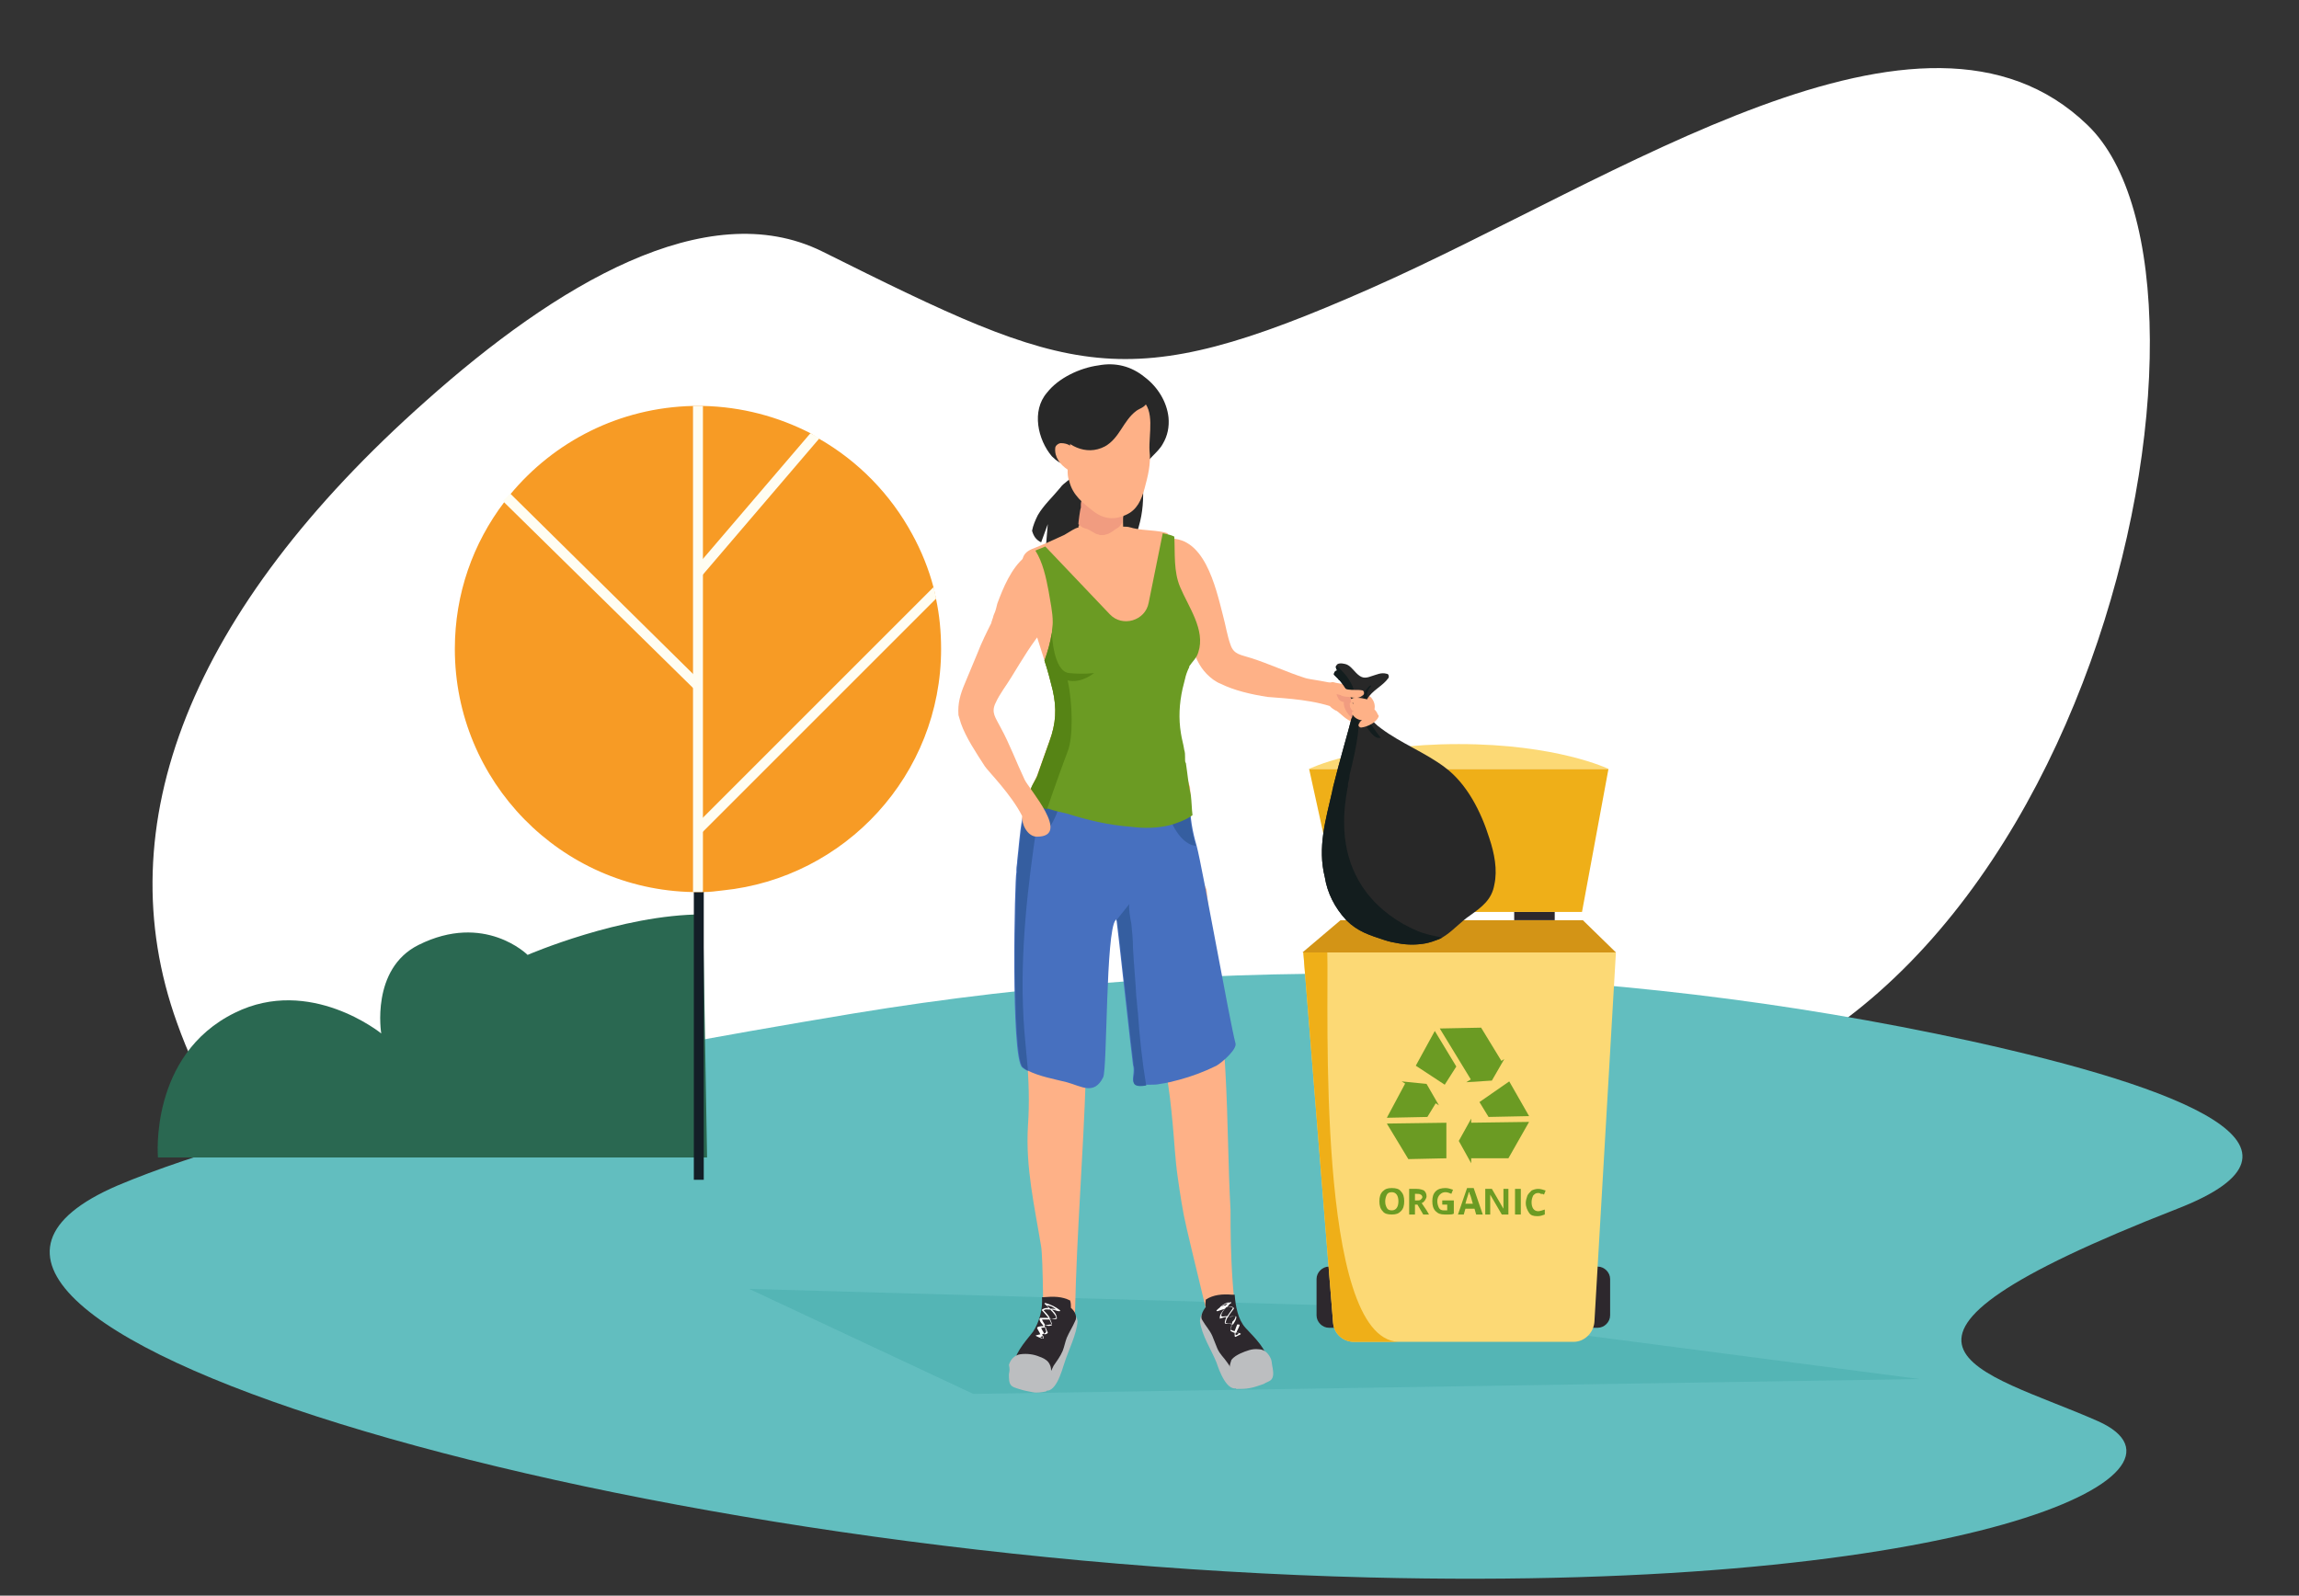 <?xml version="1.0" encoding="utf-8"?>
<!-- Generator: Adobe Illustrator 27.4.0, SVG Export Plug-In . SVG Version: 6.00 Build 0)  -->
<svg version="1.1" id="Layer_1" xmlns="http://www.w3.org/2000/svg" xmlns:xlink="http://www.w3.org/1999/xlink" x="0px" y="0px"
	 viewBox="0 0 278 193" style="enable-background:new 0 0 278 193;" xml:space="preserve">
<rect x="0" y="0" width="278" height="193" fill="#333333" stroke="none"/>
<style type="text/css">
	.st0{fill:#FFFFFF;}
	.st1{fill:#62BEBF;}
	.st2{fill:#2A6851;}
	.st3{fill:#131E27;}
	.st4{fill:#F79B25;}
	.st5{fill:#FFFDF2;}
	.st6{opacity:0.69;}
	.st7{opacity:0.69;fill:#229693;enable-background:new    ;}
	.st8{fill:#282828;}
	.st9{fill:#FEB187;}
	.st10{fill:#BCBEC0;}
	.st11{fill:#2D282D;}
	.st12{fill:#F19C80;}
	.st13{fill:#EFAF18;}
	.st14{fill:#4770BF;}
	.st15{fill:#355EA0;}
	.st16{fill:#6B9B23;}
	.st17{fill:#568415;}
	.st18{fill:#FCD975;}
	.st19{fill:#D39416;}
	.st20{fill:#131D1E;}
</style>
<path class="st0" d="M59.5,158.1c21.2,5.8,40-4.2,53.6-22.4c19.8-26.6,38.3,2.2,81.7-1.4c57.8-4.7,77.6-100.1,57.6-119.2
	c-19.9-19.2-56.8,6.6-86.7,19.8s-36,10.6-66.3-4.5c-14-6.9-32.2,4.1-47.9,18.1C23,73.8,12.8,99.8,21.4,123.7
	C26.4,137.8,37.2,152,59.5,158.1z"/>
<path class="st1" d="M103.1,122.6c44.8-7.4,91.1-6.3,135.1,3.3c25.9,5.7,44.1,12.9,25.1,20.3c-42.5,16.6-23.6,19.5-9.6,25.7
	c14.1,6.3-15.3,20.7-88.1,18.9c-92.8-2.3-188.5-31.4-151.4-47.4C33.1,135.4,70.6,128,103.1,122.6z"/>
<path class="st2" d="M85,110.6l0.5,29.4H19.1c0,0-1.1-12.4,9.3-17.5c9.1-4.5,17.7,2.5,17.7,2.5s-1.3-7.8,4.5-10.7
	c8-4,13.2,1.2,13.2,1.2S75.1,110.6,85,110.6z"/>
<path class="st3" d="M85.1,106.7h-1.2v36h1.2V106.7z"/>
<path class="st4" d="M55,78.5c0,16,12.8,29.1,28.8,29.4c0.2,0,0.4,0,0.6,0c0.2,0,0.4,0,0.6,0c0.8,0,1.6-0.1,2.4-0.2
	c14.8-1.5,26.4-14,26.4-29.2c0-2.1-0.2-4.1-0.6-6c-0.1-0.5-0.2-0.9-0.3-1.4c-0.6-2.3-1.5-4.5-2.6-6.5c-2.6-4.8-6.5-8.8-11.2-11.5
	L98,52.4c-3.9-2-8.3-3.2-13-3.3c-0.2,0-0.4,0-0.6,0c-0.2,0-0.4,0-0.6,0c-8.9,0.2-16.8,4.3-22.1,10.7c-0.3,0.3-0.5,0.6-0.7,0.9
	C57.2,65.7,55,71.8,55,78.5z"/>
<path class="st5" d="M83.8,49.1v58.8H85V49.1c-0.2,0-0.4,0-0.6,0C84.2,49.1,84,49.1,83.8,49.1z"/>
<path class="st5" d="M84.3,83.7l0.5-1.2L61.7,59.7l-0.9,0.9L84.3,83.7z"/>
<path class="st5" d="M99.1,53L84.4,70.2v-0.8l-0.2-0.9l0.8-0.9l13-15.2L99.1,53z"/>
<path class="st5" d="M84.3,99.6l0.1,1.6l0.6-0.6l28.2-28.2c-0.1-0.5-0.2-0.9-0.3-1.4L84.3,99.6z"/>
<g class="st6">
	<g class="st6">
		<g class="st6">
			<path class="st7" d="M232.1,166.8l-67.4-8.8l-74.1-2.1l27.1,12.7L232.1,166.8z"/>
		</g>
	</g>
</g>
<path class="st8" d="M141.3,50.5c-0.2-1.9-1.3-3.7-2.9-4.9c-1.6-1.3-3.5-1.8-5.6-1.4c-2.2,0.3-4.8,1.5-6.2,3.3
	c-1.9,2.2-1.1,5.7,0.6,7.7c0.6,0.6,1.1,0.9,1.9,1.1c0.5,0.1,1.3,0.3,0.8,1.1c-0.3,0.5-1.3,1-1.7,1.6c-0.9,1.1-2,2.1-2.7,3.3
	c-0.3,0.6-0.6,1.3-0.7,1.9c0.2,0.7,0.5,1.1,1.1,1.4l0.8-2.2l-0.2,2.4c0.3,0.1,0.5,0.2,0.9,0.2c1.3,0.3,2.6,0.7,3.9,1
	c1.4,0.3,2.9,0.4,4.3,0.1c1.3-0.2,1.8-2.3,2.1-3.4c0.5-1.7,0.6-3.4,0.5-5.2c0-0.6-0.1-1.2,0.1-1.8c0.4-1.2,1.7-1.9,2.3-3
	C141.2,52.7,141.4,51.6,141.3,50.5z"/>
<path class="st9" d="M135.5,106c0.2-1.1,0.2-2.3,0.3-3.4c0.6-0.1,1.2-0.6,1.2-1.3c0-0.8,0-1.5-0.1-2.3c0.6,0.5,1.7,0.3,2-0.4
	c0.2-0.4,0.3-0.9,0.4-1.4c0.8,0.3,1.9-0.2,1.9-1.2c0-0.4,0-0.7,0-1.1c2,4,2.8,8.6,4.7,12.7c0.2,2.2,0.5,4.3,0.8,6.5
	c0.1,1,0.2,2,0.2,3.1c0.6,4.2,1.1,8.5,1.3,12.8c0.3,5.5,0.3,11,0.6,16.4c0,0.7-0.1,10.8,1.2,14.9c0,0-0.1,0-0.1,0.1
	c-1.5,0.4-2.7-0.1-3.6-1c-0.9-4-1.9-7.9-2.8-11.8c-0.5-2.1-0.8-4.2-1.1-6.3c-0.3-2.1-0.4-4.3-0.6-6.4c-0.2-2.1-0.4-4.1-0.8-6.2
	c-0.4-2-1-3.9-1.6-5.9c-1.1-3.6-2.5-7.3-2.9-11.1c-0.2-1.7-0.2-3.4-0.4-5.2c-0.3-0.1-0.6-0.1-0.9-0.2c-0.3,0-0.5-0.2-0.7-0.3
	C134.9,106.9,135.4,106.6,135.5,106z"/>
<path class="st10" d="M146.2,158.1c0.7,1.8,1.3,3.7,2.1,5.5h-0.1c0.2,0.7,0.5,1.3,0.8,1.9c0.1,0.2,0.2,0.3,0.2,0.5
	c0,0.1,0.1,0.1,0.1,0.2c0.6,0,1.2,1.2,0.5,1.6c-1.4,0.8-2.4-2.1-2.7-3c-0.6-1.5-1.8-3.3-2-5C145.1,159.1,145.6,158.4,146.2,158.1z"
	/>
<path class="st11" d="M145.8,158.1c-0.1-0.3,0-0.6,0-0.9c0.9-0.6,2-0.7,3.2-0.6h0.3c0.1,1.4,0.4,3,1.3,4c1.3,1.4,2.4,2.4,2.9,4.3
	c0,0.1-0.1,0.3-0.1,0.4c-0.4,1.3-1.7,2.1-2.9,1.6c-0.1,0-0.2-0.1-0.3-0.2c-0.4-0.1-0.7-0.3-1-0.7s-0.5-0.8-0.8-1.2
	c-0.4-0.6-0.9-1-1.2-1.7c-0.2-0.5-0.4-1-0.6-1.5c-0.3-0.7-0.8-1.2-1.2-1.9C145.1,159.3,145.4,158.6,145.8,158.1z"/>
<path class="st0" d="M148.3,159.3c-0.1,0.2-0.2,0.5-0.2,0.7c0,0,0,0.1,0.1,0.1c0.3,0,0.5,0,0.8,0.1c-0.1,0.2-0.1,0.4-0.2,0.7v0.1
	c0.2,0.1,0.4,0.2,0.5,0.2c0,0.1,0,0.2,0,0.3c0,0,0,0,0,0.1c0,0,0,0.1,0.1,0.1c0.2-0.1,0.4-0.2,0.6-0.3c0,0,0.1-0.1,0-0.1
	c-0.2-0.1-0.4-0.1-0.5-0.1c0.1-0.3,0.3-0.6,0.4-0.9c0,0,0-0.1-0.1-0.1c-0.2,0-0.4,0-0.7,0c0.2-0.3,0.4-0.6,0.4-0.9
	c0,0,0-0.1-0.1-0.1c-0.3,0-0.6,0-0.8,0.1c0,0,0,0-0.1,0c0.2-0.4,0.5-0.7,0.7-1v-0.1c-0.2-0.2-0.5-0.2-0.8-0.1
	c0.2-0.3,0.4-0.5,0.5-0.5c0,0,0-0.1-0.1-0.1c-0.6,0.2-1.2,0.5-1.7,1c0,0,0,0.1,0.1,0.1c0.3-0.1,0.6-0.2,0.9-0.3
	c-0.1,0.1-0.1,0.1-0.2,0.2c-0.2,0.3-0.4,0.5-0.4,0.9v0.1C147.8,159.4,148.1,159.3,148.3,159.3z M148.6,157.5
	c-0.1,0.1-0.3,0.3-0.4,0.4c-0.1,0-0.3,0-0.4,0.1c-0.1,0-0.2,0.1-0.3,0.1C147.9,157.8,148.2,157.6,148.6,157.5z M149.4,161.2
	c0.1,0,0.2,0,0.4,0.1c-0.1,0.1-0.3,0.2-0.4,0.2C149.4,161.4,149.4,161.3,149.4,161.2z M149,160.2c0.2,0,0.4,0,0.6,0
	c-0.1,0.3-0.2,0.5-0.3,0.8c-0.1,0-0.4-0.1-0.5-0.2c0-0.1,0.1-0.4,0.1-0.5C149,160.3,149,160.3,149,160.2z M149,160.1
	c-0.3,0-0.5,0-0.8-0.1c0.1-0.3,0.1-0.5,0.3-0.7c0.3,0,0.6-0.1,0.9-0.1c0,0.3-0.2,0.5-0.4,0.7C149,160,149,160,149,160.1z
	 M148.3,158.1c0.3,0,0.5-0.1,0.8,0.1c-0.2,0.3-0.5,0.7-0.7,1c-0.1,0-0.1,0-0.2,0c-0.1,0-0.4,0.1-0.5,0
	C147.6,159,147.9,158.5,148.3,158.1z"/>
<path class="st10" d="M153.9,165.5c0.1,0.6,0.1,1.1-0.2,1.4c-0.2,0.2-0.6,0.3-0.9,0.5c-0.6,0.2-1.1,0.4-1.7,0.5
	c-0.5,0.1-1.1,0.1-1.6,0.1c-0.6-0.6-0.9-1.8-0.8-2.6c0-0.3,0.1-0.6,0.2-0.9c0.3-0.4,0.7-0.6,1.1-0.8c0.7-0.3,1.4-0.6,2.2-0.5
	c0.7,0,1.2,0.5,1.5,1.2C153.8,164.7,153.8,165.1,153.9,165.5z"/>
<path class="st9" d="M123.5,100.6c0-0.9,0.8-1.7,1.7-1.7c0.6,0,1.2,0.4,1.6,0.9c2.2,0,4.4,0,6.5,0c-0.2,0-0.3,0.4-0.4,1.1
	c0.9-0.2,1.6,0.4,2,1.3c0.7,1.6,0.5,3.6,0.2,5.3c-0.2,1.7-0.6,3.4-0.9,5c-0.6,4.6-1.5,9.1-2.3,13.7c-0.2,1.3-0.4,2.6-0.6,3.9
	c-0.3,9.5-1.1,19-1.3,28.5c-0.1,0.4-0.2,0.7-0.3,1.1c-0.2,0.5-0.4,0.9-0.6,1.3c-0.8,0.7-1.7,1-3,0.8c-0.1,0-0.1,0-0.2,0
	c0.4,0.1,0.2-10,0-11c-0.8-4.9-1.9-9.6-1.6-14.6c0.4-5.6-0.4-11.3-1.1-16.9C122.5,112.9,123.2,107,123.5,100.6z"/>
<path class="st10" d="M129.1,158.2c-0.5,1.9-1,3.8-1.7,5.7h0.1c-0.2,0.7-0.4,1.3-0.6,1.9c-0.1,0.2-0.1,0.3-0.2,0.5
	c0,0.1-0.1,0.1-0.1,0.2c-0.6,0.1-1.1,1.3-0.4,1.6c1.4,0.7,2.2-2.3,2.5-3.2c0.5-1.6,1.5-3.5,1.6-5.1
	C130.2,159.1,129.7,158.5,129.1,158.2z"/>
<path class="st11" d="M129.5,158.2c0-0.3,0-0.6-0.1-0.9c-1-0.5-2-0.5-3.2-0.4H126c0.1,1.4-0.3,3-1.1,4.2c-1.2,1.5-2.2,2.6-2.5,4.5
	c0,0.1,0.1,0.3,0.1,0.4c0.5,1.3,1.8,1.9,3,1.4c0.1-0.1,0.2-0.1,0.3-0.2c0.4-0.1,0.7-0.4,0.9-0.7c0.3-0.4,0.5-0.9,0.7-1.3
	c0.4-0.6,0.8-1.1,1.1-1.8c0.2-0.5,0.3-1.1,0.5-1.6c0.3-0.7,0.7-1.3,1-2C130.3,159.3,130,158.6,129.5,158.2z"/>
<path class="st0" d="M127.8,159.5C127.8,159.5,127.9,159.5,127.8,159.5c0-0.4-0.2-0.7-0.4-0.9c-0.1-0.1-0.1-0.1-0.2-0.2
	c0.3,0,0.6,0.2,0.9,0.2c0.1,0,0.1-0.1,0.1-0.1c-0.5-0.4-1.1-0.7-1.8-0.9c-0.1,0-0.1,0.1-0.1,0.1c0.1,0.1,0.3,0.2,0.5,0.5
	c-0.3,0-0.5,0-0.8,0.2v0.1c0.3,0.3,0.5,0.6,0.8,0.9c0,0,0,0-0.1,0c-0.3,0-0.6,0-0.9,0l-0.1,0.1c0,0.4,0.3,0.6,0.5,0.9
	c-0.2,0-0.4,0-0.7,0.1l-0.1,0.1c0.1,0.3,0.3,0.5,0.4,0.8c-0.2,0-0.3,0.1-0.5,0.1c-0.1,0,0,0.1,0,0.1c0.2,0.1,0.4,0.2,0.7,0.3
	c0,0,0.1,0,0.1-0.1c0,0,0,0,0-0.1c0-0.1,0-0.2-0.1-0.3c0.2-0.1,0.4-0.1,0.5-0.3V161c-0.1-0.2-0.1-0.4-0.2-0.7c0.3,0,0.5-0.1,0.8-0.1
	l0.1-0.1c-0.1-0.3-0.2-0.5-0.3-0.7C127.3,159.6,127.6,159.6,127.8,159.5z M127.7,158.4c-0.1,0-0.2-0.1-0.3-0.1s-0.3,0-0.4,0
	c-0.1-0.1-0.3-0.3-0.4-0.4C127,157.9,127.4,158.1,127.7,158.4z M126.2,161.9c-0.1,0-0.3-0.1-0.4-0.2c0.1,0,0.2-0.1,0.4-0.1
	C126.1,161.7,126.2,161.8,126.2,161.9z M126.5,160.7c0,0.1,0.2,0.4,0.2,0.5c0,0.1-0.3,0.2-0.4,0.2c-0.1-0.3-0.3-0.5-0.4-0.8
	c0.2,0,0.4,0,0.6-0.1C126.4,160.6,126.5,160.7,126.5,160.7z M126.4,160.3c-0.1-0.2-0.3-0.4-0.4-0.7c0.3,0,0.6,0,0.9,0
	c0.1,0.2,0.2,0.4,0.3,0.7C126.9,160.4,126.7,160.4,126.4,160.3C126.5,160.4,126.5,160.3,126.4,160.3z M127.7,159.4
	c-0.1,0.1-0.4,0.1-0.5,0.1c-0.1,0-0.1,0-0.2,0c-0.2-0.4-0.5-0.7-0.8-1c0.2-0.2,0.5-0.1,0.8-0.1C127.4,158.8,127.8,159.3,127.7,159.4
	z"/>
<path class="st10" d="M122,166.2c0,0.6,0,1.1,0.3,1.4c0.2,0.2,0.6,0.3,0.9,0.4c0.6,0.2,1.2,0.3,1.7,0.4c0.5,0.1,1.1,0,1.6-0.1
	c0.5-0.7,0.7-1.8,0.6-2.6c0-0.3-0.1-0.6-0.3-0.9c-0.3-0.4-0.8-0.6-1.1-0.7c-0.7-0.3-1.5-0.4-2.3-0.3c-0.7,0.1-1.2,0.6-1.4,1.3
	C122.1,165.5,122.1,165.8,122,166.2z"/>
<path class="st9" d="M135.6,65.3c-1.1,1-3.4,1.4-4.4,0c-0.5,0-1-0.5-0.8-1.2c0-0.1,0-0.2,0-0.2c0-0.1,0-0.3,0.1-0.4
	c0.1-0.5,0.1-0.9,0.2-1.4c0-0.2,0-0.4,0.1-0.6c0-0.1,0-0.2,0-0.4c0-0.3,0.1-0.5,0.2-0.7v-0.1c0-0.1,0-0.2,0.1-0.3
	c0.3-1,1.3-0.8,1.5,0c0.2,0.1,0.3,0.3,0.4,0.6c0,0.1,0,0.1,0,0.2c0.1,0.2,0.1,0.5,0.1,0.7c0.3-0.2,0.6-0.2,0.9,0.1
	c0.1,0,0.2-0.1,0.3,0c0-0.1,0-0.1,0.1-0.1c0-0.1,0.1-0.2,0.1-0.3c0.3-0.7,1.2-0.4,1.4,0.3c0,0.2,0,0.3,0,0.5s-0.1,0.5-0.1,0.7
	c0,0.2,0,0.4,0,0.5c0,0.3,0,0.7,0.1,1C135.9,64.6,135.9,65,135.6,65.3z"/>
<path class="st12" d="M135.8,62c0,0.2-0.1,0.5-0.1,0.7s0,0.4,0,0.5c0,0-1.7,3.3-5.3,0.2c0-0.2,0.2-1.8,0.3-2c0-0.1,0-0.2,0-0.4
	c0-0.3,0.1-0.5,0.2-0.7v-0.1l2,0.5l1.5,0.3l1.4,0.3C135.9,61.6,135.9,61.8,135.8,62z"/>
<path class="st9" d="M138,48.3c-0.3-0.2-0.6-0.4-1-0.5c-0.8-0.2-1.9,0.3-2.8,0.2c-1.4-0.1-3.4-0.4-4.3,0.9c-0.9,1.1-0.5,2.7-0.5,4.1
	c0,0.3,0,0.6,0,0.9c-0.3-0.2-0.7-0.3-1.1-0.3c-0.3,0-0.7,0.3-0.7,0.6c-0.1,1.1,0.6,2,1.5,2.6c0,0.5,0,0.9,0.2,1.4
	c0.4,1.7,1.7,2.7,3,3.7c1.2,0.9,2.5,1,3.8,0.4c1.4-0.6,1.9-1.8,2.3-3.2c0.4-1.5,0.8-3,0.6-4.6C138.9,52.5,139.7,49.6,138,48.3z"/>
<path class="st9" d="M127.3,83.4c0.5,2.3,0.4,4.1-0.4,6.2c-0.5,1.4-1,2.8-1.5,4.2c-0.3,0.7-0.8,1.5-0.9,2.2
	c-0.1,1.6,3.2,2.1,4.4,2.4c2.5,0.7,5.1,1.4,7.7,1.6c1.6,0.1,3.2,0.1,4.8-0.2c0.8-0.2,1.9-0.6,2.7-1.2c-0.1-1.1-0.1-2.2-0.2-3.4
	c-0.1-0.3-0.2-0.6-0.3-0.9c-0.4-1.2-1-2.3-1.4-3.5c-0.4-1.3-0.6-2.8-0.6-4.1c0.1-2.6,0.9-5.1,1.4-7.7v-0.1c0,0,0,0,0-0.1
	c0-0.2,0-0.3,0-0.5c0-0.3,0-0.6,0-0.8c0-0.3,0-0.6-0.1-1c0,0,0,0,0-0.1s0-0.2,0-0.3c-0.2-1.2-0.6-2.4-0.9-3.7
	c-0.7-2.6-1.2-5.2-0.8-7.9c-1.3-0.4-2.8-0.3-4.1-0.6c-0.1,0-0.3-0.1-0.4-0.1c-0.3-0.1-0.6-0.1-0.9-0.1s-0.6,0.1-0.9,0.3
	c-0.4,0.3-0.8,0.6-1.3,0.7c-0.9,0.2-1.4-0.4-2.1-0.7c-0.3-0.1-0.6-0.2-0.9-0.2h-0.1c-0.3,0-0.6,0.2-0.8,0.3c-0.3,0.2-0.7,0.4-1,0.6
	c-1.3,0.6-2.6,1.2-3.9,1.7c-0.7,0.3-1.1,0.7-1.2,1.5c-0.1,1.1,0.4,2,0.6,3.1c0.2,1.4,0.4,2.8,0.7,4.2
	C125.6,78.1,126.7,80.7,127.3,83.4z"/>
<path class="st13" d="M143.8,80.6C143.7,80.6,143.7,80.6,143.8,80.6C143.7,80.6,143.7,80.7,143.8,80.6c-0.3,0.5-0.4,1-0.6,1.5
	c-0.7,0-1.5-0.1-2.6-0.6C141.8,81.7,142.9,81.2,143.8,80.6z"/>
<path class="st14" d="M147.1,128.9c-1.4,0.7-3,1.3-4.5,1.7c-0.8,0.2-1.5,0.4-2.3,0.5c-0.4,0.1-0.8,0.1-1.2,0.1c0,0,0,0-0.1,0
	c0,0,0,0-0.1,0h-0.1c-0.1,0-0.2,0-0.3,0c-2.4,0.3-1.1-1.1-1.5-2.4c-0.1-0.5-1.9-17.1-2-17.6c0,0,0,0-0.1,0.1c-1.2,1.3-1,18-1.5,19
	c-1.1,2.2-2.6,1.1-4.4,0.6c-1.6-0.4-3.3-0.7-4.7-1.4c0,0,0,0-0.1,0c-0.2-0.1-0.5-0.3-0.6-0.4c-1.4-1.2-0.9-22.9-0.7-23.6
	c0-0.1,0-0.2,0-0.3c0-0.4,0.1-0.7,0.1-1.1c0.2-1.7,0.3-3.4,0.6-5c0.3-1.4,0.8-3,2.4-3.2c0,0,0,0,0.1,0s0.2,0,0.3,0
	c1.5,0,2.8,0.8,4.3,1.2c2.3,0.5,4.6,1,6.9,0.9c0.8,0,1.8-0.1,2.8-0.1c0-0.3,0-0.5,0-0.8c0-1.9,2.5-2.2,3.3-0.9
	c0.1,0.2,0.2,0.5,0.2,0.9c0,1.8,0.3,3.5,0.8,5.2c0.7,2.6,4,21.3,4.7,23.9C149.6,126.9,147.8,128.5,147.1,128.9z"/>
<path class="st15" d="M126.2,97.8c-0.7,1.4-1,3-1.2,4.6c-1.1,7.9-1.8,15.8-1,23.8c0.1,1.1,0.2,2.2,0.3,3.3c-0.2-0.1-0.5-0.3-0.6-0.4
	c-1.4-1.2-0.9-22.9-0.7-23.6c0-0.1,0-0.2,0-0.3c0-0.4,0.1-0.7,0.1-1.1c0.2-1.7,0.3-3.4,0.6-5c0.3-1.4,0.8-3,2.4-3.2
	C126.5,96.4,126.5,97.2,126.2,97.8z"/>
<path class="st9" d="M157.8,82c-2.2-0.7-4.3-1.7-6.5-2.4c-1.2-0.4-2.1-0.4-2.5-1.6c-0.4-1.1-0.6-2.4-0.9-3.5c-0.9-3.5-2.3-10-7-9.3
	c-0.7,0.1-1.4,0.1-2.1,0c0.3,1.5,0.9,3,1.5,4.3c0.2,0.4,0.4,0.8,0.6,1.2c0.1,0.2,0.2,0.4,0.3,0.6c0,0.1,0.2,0.5,0.2,0.3
	c0.5,1.3,1,2.5,1.5,3.8c0.5,1.2,1.1,2.4,1.5,3.6c0.5,1.3,1.1,2.3,2.3,3.2c0.3,0.2,0.6,0.4,0.9,0.5c1.6,0.8,3.7,1.3,5.7,1.6
	c0.8,0.1,4.7,0.2,7.5,1.1c0.6,0.7,2.2,1.3,3,0.4C166.7,82.8,158.9,82.4,157.8,82z"/>
<path class="st15" d="M141.5,99.1c1.3,3.1,2.9,3.2,3.1,3.2c-0.5-1.7-0.8-3.4-0.8-5.2c0-0.3-0.1-0.6-0.2-0.9
	C142,96.7,140.9,97.6,141.5,99.1z"/>
<path class="st15" d="M128.2,97.2c0,0-1.2,4.3-3,3.8c-1.8-0.5,0-3.8,0-3.8H128.2z"/>
<path class="st16" d="M126.9,89.7c0.8-2.2,0.9-4,0.4-6.2c-0.3-1.2-0.6-2.4-1-3.6c0.4-1.1,0.7-2.2,0.9-3.4c0-0.4,0.1-0.8,0.1-1.2
	c0-1.3-0.3-2.5-0.5-3.8c-0.3-1.6-0.7-3.5-1.6-4.9c0.4-0.2,0.8-0.3,1.2-0.5l7.8,8.2c1.5,1.6,4.3,0.8,4.7-1.4l1.7-8.4
	c0.5,0.1,1,0.2,1.4,0.4c0.1,2.1-0.1,4.2,0.7,6.1c1,2.4,3.1,5.2,2.2,7.9c-0.2,0.7-0.7,1.1-1.1,1.7c0,0,0,0,0,0.1
	c-0.2,0.4-0.4,0.9-0.5,1.4c-0.1,0.4-0.2,0.8-0.3,1.2c-0.4,1.8-0.5,3.6-0.2,5.4c0.1,0.7,0.3,1.3,0.4,2c0.1,0.3,0.1,0.6,0.1,0.9
	c0,0.1,0,0.2,0,0.2c0,0.2,0,0.4,0.1,0.5c0.2,1.3,0.3,2.6,0.6,3.9c0.1,0.8,0.1,1.6,0.2,2.4c-0.8,0.6-2,1-2.7,1.2
	c-1.6,0.4-3.2,0.4-4.8,0.2c-2.6-0.2-5.2-0.8-7.7-1.6c-0.5-0.1-1.4-0.3-2.3-0.6c-1.1-0.4-2.1-0.9-2.1-1.8c0-0.8,0.6-1.5,0.9-2.2
	C125.9,92.5,126.4,91.1,126.9,89.7z"/>
<path class="st17" d="M129.1,82.3c0.6,2.6,0.7,6.9,0,8.6c-0.5,1.3-1.9,5.2-2.5,7c-1.1-0.4-2.1-0.9-2.1-1.8c0-0.8,0.6-1.5,0.9-2.2
	c0.5-1.4,1-2.8,1.5-4.2c0.8-2.2,0.9-4,0.4-6.2c-0.3-1.2-0.6-2.4-1-3.6c0.4-1.1,0.7-2.2,0.9-3.4c0,0.4,0.2,4.6,2,4.9
	c1.8,0.2,3.1,0,3.1,0S130.8,82.7,129.1,82.3z"/>
<path class="st15" d="M138.6,131.3c-2.5,0.4-1.1-1.1-1.5-2.4c-0.1-0.5-1.9-17.1-2-17.6c0,0,0,0-0.1,0.1c0,0,0,0,0-0.1l1.6-2
	c-0.2,0.2,0.1,2,0.2,2.4c0.1,1,0.2,1.9,0.2,2.9c0.1,2,0.3,3.9,0.4,5.9c0.1,0.7,0.1,1.3,0.2,2C137.8,125.4,138.1,128.3,138.6,131.3z"
	/>
<path class="st11" d="M162.2,160.6h-1.5c-0.8,0-1.5-0.7-1.5-1.5v-4.4c0-0.8,0.7-1.5,1.5-1.5h1.5c0.8,0,1.5,0.7,1.5,1.5v4.4
	C163.8,159.9,163.1,160.6,162.2,160.6z"/>
<path class="st11" d="M193.2,160.6h-1.5c-0.8,0-1.5-0.7-1.5-1.5v-4.4c0-0.8,0.7-1.5,1.5-1.5h1.5c0.8,0,1.5,0.7,1.5,1.5v4.4
	C194.7,159.9,194,160.6,193.2,160.6z"/>
<path class="st9" d="M116.7,82.6c0.5-1.2,1-2.4,1.5-3.6c0.5-1.3,1.1-2.5,1.7-3.7c-0.1,0.1,0.1-0.3,0.1-0.4c0.1-0.2,0.1-0.4,0.2-0.6
	c0.2-0.4,0.3-0.9,0.4-1.3c0.7-1.9,1.7-4.3,3.3-5.6c0.9,1.2,1.2,3,1.6,4.5c0.4,1.3,0.7,2.7,0.9,4c-1.6,1.8-2.8,3.9-4.1,6
	c-0.6,1-1.4,2-1.9,3.1c-0.6,1.2,0,1.8,0.6,3c1.1,2,1.9,4.2,2.9,6.3c0.5,1.1,5.7,6.9,1.5,6.9c-1.2,0-1.9-1.6-1.8-2.5
	c-1.3-2.6-4.1-5.4-4.5-6c-1.1-1.7-2.3-3.5-2.9-5.2c-0.1-0.3-0.2-0.7-0.3-1C115.8,85.1,116.1,84,116.7,82.6z"/>
<path class="st8" d="M138.6,47.5c-0.1-0.2-1.1-0.5-1.1-0.4c-0.2-0.5-0.7-0.9-1.3-0.7c-0.1,0-0.3,0.1-0.4,0.1
	c-0.2-0.2-0.4-0.3-0.7-0.3c-1.3-0.2-2.8,0.6-3.9,1.1c-1.5,0.7-2.8,1.7-3.9,3c-0.4,0.5-0.2,1,0.1,1.3c0,0.1,0.1,0.1,0.1,0.2
	c1.4,2.1,3.8,3.4,6.1,2.2c1.8-1,2.2-3.1,3.8-4.3c0.4-0.3,1-0.4,1.3-1C138.9,48.4,138.8,47.8,138.6,47.5z"/>
<path class="st18" d="M195.4,115.2l-2.6,44.7c-0.1,1.3-1.2,2.4-2.5,2.4h-26.6c-1.3,0-2.4-1-2.5-2.3l-3.6-44.8H195.4z"/>
<path class="st19" d="M195.4,115.2h-37.9l4.6-3.9h29.3L195.4,115.2z"/>
<path class="st16" d="M169.8,145.3c0,0.5-0.1,0.9-0.4,1.2c-0.3,0.3-0.6,0.4-1.1,0.4s-0.9-0.1-1.1-0.4c-0.3-0.3-0.4-0.7-0.4-1.2
	s0.1-0.9,0.4-1.2c0.3-0.3,0.6-0.4,1.1-0.4s0.9,0.1,1.1,0.4C169.7,144.4,169.8,144.8,169.8,145.3z M167.5,145.3
	c0,0.4,0.1,0.6,0.2,0.8c0.1,0.2,0.3,0.3,0.6,0.3c0.5,0,0.8-0.4,0.8-1.1s-0.3-1.1-0.8-1.1c-0.3,0-0.5,0.1-0.6,0.3
	C167.6,144.7,167.5,145,167.5,145.3z"/>
<path class="st16" d="M171.1,145.7v1.2h-0.7v-3.1h0.9c0.4,0,0.7,0.1,0.9,0.2c0.2,0.2,0.3,0.4,0.3,0.7c0,0.2-0.1,0.3-0.2,0.5
	c-0.1,0.1-0.2,0.3-0.4,0.3c0.5,0.7,0.8,1.2,0.9,1.4h-0.7l-0.7-1.2H171.1z M171.1,145.2h0.2c0.2,0,0.4,0,0.5-0.1
	c0.1-0.1,0.2-0.2,0.2-0.3c0-0.1-0.1-0.3-0.2-0.3c-0.1-0.1-0.3-0.1-0.5-0.1h-0.2V145.2z"/>
<path class="st16" d="M174.6,145.2h1.2v1.6c-0.2,0.1-0.4,0.1-0.6,0.1s-0.4,0-0.5,0c-0.5,0-0.8-0.1-1.1-0.4c-0.3-0.3-0.4-0.7-0.4-1.2
	s0.1-0.9,0.4-1.2c0.3-0.3,0.7-0.4,1.2-0.4c0.3,0,0.6,0.1,0.9,0.2l-0.2,0.5c-0.2-0.1-0.5-0.2-0.7-0.2c-0.3,0-0.5,0.1-0.7,0.3
	c-0.2,0.2-0.3,0.5-0.3,0.8s0.1,0.6,0.2,0.8c0.1,0.2,0.3,0.3,0.6,0.3c0.1,0,0.3,0,0.4,0v-0.7h-0.6v-0.5H174.6L174.6,145.2z"/>
<path class="st16" d="M178.5,146.9l-0.2-0.7h-1.1l-0.2,0.7h-0.7l1.1-3.2h0.8l1.1,3.2H178.5z M178.1,145.6c-0.2-0.7-0.3-1.1-0.4-1.2
	c0-0.1,0-0.2-0.1-0.2c0,0.2-0.2,0.6-0.4,1.4H178.1L178.1,145.6z"/>
<path class="st16" d="M182.4,146.9h-0.8l-1.4-2.4c0,0.4,0,0.7,0,0.9v1.5h-0.6v-3.1h0.8l1.4,2.4c0-0.4,0-0.7,0-0.9v-1.5h0.6V146.9z"
	/>
<path class="st16" d="M183.2,146.9v-3.1h0.7v3.1H183.2z"/>
<path class="st16" d="M186,144.3c-0.3,0-0.4,0.1-0.6,0.3c-0.1,0.2-0.2,0.5-0.2,0.8c0,0.7,0.3,1.1,0.8,1.1c0.2,0,0.5-0.1,0.8-0.2v0.6
	c-0.3,0.1-0.5,0.2-0.9,0.2c-0.5,0-0.8-0.1-1-0.4c-0.2-0.3-0.4-0.7-0.4-1.2c0-0.3,0.1-0.6,0.2-0.9c0.1-0.2,0.3-0.4,0.5-0.6
	c0.2-0.1,0.5-0.2,0.8-0.2s0.6,0.1,0.9,0.2l-0.2,0.5c-0.1-0.1-0.2-0.1-0.4-0.1C186.2,144.3,186.1,144.3,186,144.3z"/>
<path class="st16" d="M174.9,140.1l-4.6,0.1l-2.6-4.3l7.2-0.1V140.1z"/>
<path class="st16" d="M173.7,133.3l-1.1,1.8l-4.9,0.1l2.3-4.3L173.7,133.3z"/>
<path class="st16" d="M177.7,140.1h4.7l2.5-4.4l-7.2,0.1V140.1z"/>
<path class="st16" d="M178.9,133.3l1.1,1.8l4.9-0.1l-2.4-4.2L178.9,133.3z"/>
<path class="st16" d="M181.6,128.4l-2.5-4.1l-5,0.1l3.9,6.4L181.6,128.4z"/>
<path class="st16" d="M174.7,131.2l1.4-2.2l-2.6-4.3l-2.3,4.2L174.7,131.2z"/>
<path class="st16" d="M181.9,128.1l-4.6,2.8l3.1-0.2L181.9,128.1z"/>
<path class="st16" d="M174,133.7l-4.5-2.9l3,0.3L174,133.7z"/>
<path class="st16" d="M177.9,140.7v-5.4l-1.5,2.7L177.9,140.7z"/>
<path class="st11" d="M170,110.3h-4.9v1h4.9V110.3z"/>
<path class="st11" d="M188,110.3h-4.9v1h4.9V110.3z"/>
<path class="st13" d="M162.1,110.3L158.3,93h36.2l-3.2,17.3H162.1z"/>
<path class="st18" d="M158.3,93c0,0,6.1-3,18.1-3c11.9,0,18.1,3,18.1,3H158.3z"/>
<path class="st13" d="M169.1,162.3h-5.4c-1.3,0-2.4-1-2.5-2.3l-3.6-44.8h2.9C160.7,121.6,159.1,161.9,169.1,162.3z"/>
<path class="st9" d="M166.2,85.8c0.1-0.4,0-0.9-0.3-1.3c-0.1-0.1-0.1-0.2-0.2-0.2l-0.1-0.1c-1.2-0.8-2.6-1.4-4-1.6
	c-0.1,0-0.3-0.1-0.5-0.1c-0.1,0-0.2,0.1-0.4,0.1c0,0.1-0.1,0.1-0.1,0.2c-0.1,0.1-0.2,0.3-0.3,0.4c0.1,0.2,0.1,0.7,0.2,1
	c0,0.2,0,0.3,0.1,0.4c0.4,0.9,1.2,1.5,1.9,2.1c0.6,0.5,1.4,0.9,2.2,0.8c0.4,0,0.7-0.2,0.9-0.4c0.3,0.1,0.6,0.1,0.8-0.1
	C166.8,86.7,166.6,86.2,166.2,85.8z"/>
<path class="st8" d="M162.8,111.3c1.4,1.4,2.8,1.8,4.6,2.4c0.6,0.2,1.1,0.3,1.7,0.4c1.1,0.2,2.2,0.2,3.3,0c0.5-0.1,1.1-0.3,1.6-0.5
	c0.1,0,0.1-0.1,0.2-0.1c0.1,0,0.1-0.1,0.2-0.1c1.2-0.7,2.2-1.9,3.4-2.7c1.4-1,2.6-1.9,2.9-3.7c0.4-1.8,0-3.8-0.6-5.6
	c-1-3.2-2.7-6.6-5.4-8.6c-2.4-1.8-5.3-2.9-7.7-4.7c-1-0.7-2.4-2.2-1.7-3.5c0.6-1.1,1.9-1.6,2.6-2.6c0.1-0.2,0-0.5-0.2-0.5
	c-0.7-0.2-1.2,0.1-1.9,0.3c-0.8,0.3-1.2,0.2-1.8-0.4c-0.4-0.4-0.8-1-1.4-1.1c-0.4-0.1-0.9-0.1-1,0.2c-0.1,0.1-0.1,0.3,0.1,0.6
	c-0.2,0-0.4,0.2-0.4,0.5c0.1,0.1,0.2,0.2,0.3,0.3c0.1,0.1,0.1,0.1,0.2,0.2c0.1,0.1,0.1,0.2,0.2,0.2c0.7,0.9,1.3,1.8,1.6,2.8
	c0,0.1,0,0.1,0,0.2c0,0.2,0,0.3,0,0.5c0,0.4,0,0.8-0.2,1.2c-0.1,0.5-1.6,5.7-2.2,8.2c0,0.2-0.1,0.3-0.1,0.5
	c-0.8,3.5-1.8,6.8-0.9,10.4C160.5,108,161.4,109.8,162.8,111.3z"/>
<path class="st12" d="M162,84c0.4,0.3,0.8,0.3,1.3,0.2c0.3,0,0.4,0.5,0.1,0.7c-0.5,0.2,0.1,1.1,0.4,1.3c0.3,0.3,0,0.9-0.4,0.6
	c-0.4-0.4-1-1.2-0.9-1.9c-0.3,0-0.6-0.2-0.7-0.5C161.5,83.9,161.6,83.7,162,84z"/>
<path class="st20" d="M164.8,85c0.3,0.1,0.4,0,0.5-0.3c0-0.2,0-0.4,0-0.6c0-0.4,0.2-0.8,0.5-1.1c0,0,0-0.1-0.1-0.1
	c-0.3,0.2-0.6,0.6-0.7,0.9C164.9,84.1,164.8,84.5,164.8,85C164.8,85,164.8,84.9,164.8,85z"/>
<path class="st20" d="M164.8,87C164.8,87,164.8,86.9,164.8,87C164.8,86.9,164.9,86.9,164.8,87c0.1-0.2,0.2-0.4,0.3-0.4
	c0.2,0,0.4,0.6,0.5,0.7c0.1,0.2,1.3,2,1.4,1.9c-0.8,0.4-1.7-1.2-2.1-1.9C164.9,87.2,164.8,87.2,164.8,87
	C164.8,87.1,164.8,87.2,164.8,87C164.8,87,164.7,87,164.8,87z"/>
<path class="st20" d="M162.8,111.3c1.4,1.4,2.8,1.8,4.6,2.4c0.6,0.2,1.1,0.3,1.7,0.4c1.1,0.2,2.2,0.2,3.3,0c0.5-0.1,1.1-0.3,1.6-0.5
	c0.1,0,0.1-0.1,0.2-0.1c0.1,0,0.1-0.1,0.2-0.1c-1-0.2-2.1-0.4-3-0.8c-2.4-1-4.6-2.6-6.2-4.7c-2.7-3.6-3.1-7.9-2.3-12.3
	c0-0.2,0.1-0.4,0.1-0.6v-0.1v-0.1c0.1-0.4,0.2-0.7,0.2-1.1c0.4-1.6,0.8-3.3,1-4.9c0.2-1.8,0.1-3.7-0.5-5.4c-0.4-1.2-1.2-2.1-2.1-2.9
	c-0.1,0.1-0.1,0.3,0.1,0.6c-0.2,0-0.4,0.2-0.4,0.5c0.1,0.1,0.2,0.2,0.3,0.3c0.1,0.1,0.1,0.1,0.2,0.2c0.1,0.1,0.1,0.2,0.2,0.2
	c0.7,0.8,1.3,1.8,1.6,2.8c0,0.1,0,0.1,0,0.2c0,0.2,0,0.3,0,0.5c0,0.4,0,0.8-0.2,1.2c-0.1,0.5-1.6,5.7-2.2,8.2c0,0.2-0.1,0.3-0.1,0.5
	c-0.8,3.5-1.8,6.8-0.9,10.4C160.5,108,161.4,109.8,162.8,111.3z"/>
<path class="st9" d="M161.5,83.5c0-0.1,0-0.3,0.2-0.3c0.5-0.1,0.8,0.1,1.3,0.2c0.6,0.1,1.2,0,1.7,0.1c0.2,0,0.3,0.3,0.2,0.5
	c-0.2,0.2-0.5,0.4-0.8,0.4c0.6,0,1.2,0.2,1.7,0.3c0.2,0.1,0.2,0.3,0.1,0.5c0,0.1,0,0.2-0.1,0.3c0.2,0.1,0.2,0.2,0.2,0.4
	c0.2,0,0.2,0.3,0.2,0.4l0.1,0.1c0.2-0.1,0.5,0.1,0.4,0.3c-0.3,0.7-1.3,1.2-2.1,1.3c-0.2,0-0.4-0.2-0.3-0.4c0.1-0.2,0.2-0.4,0.4-0.5
	c-0.5,0-0.9-0.3-1.2-0.7c-0.1-0.1,0-0.3,0.1-0.4c-0.1-0.1-0.2-0.2-0.3-0.4c-0.1-0.2-0.1-0.4,0.2-0.5c0.1,0,0.1,0,0.2,0
	c-0.1-0.1-0.2-0.1-0.3-0.2c-0.1-0.1-0.1-0.4,0.1-0.4c0.1-0.1,0.3-0.1,0.4-0.1c-0.7,0-1.5-0.3-2.1-0.4
	C161.3,83.9,161.3,83.6,161.5,83.5z"/>
</svg>
